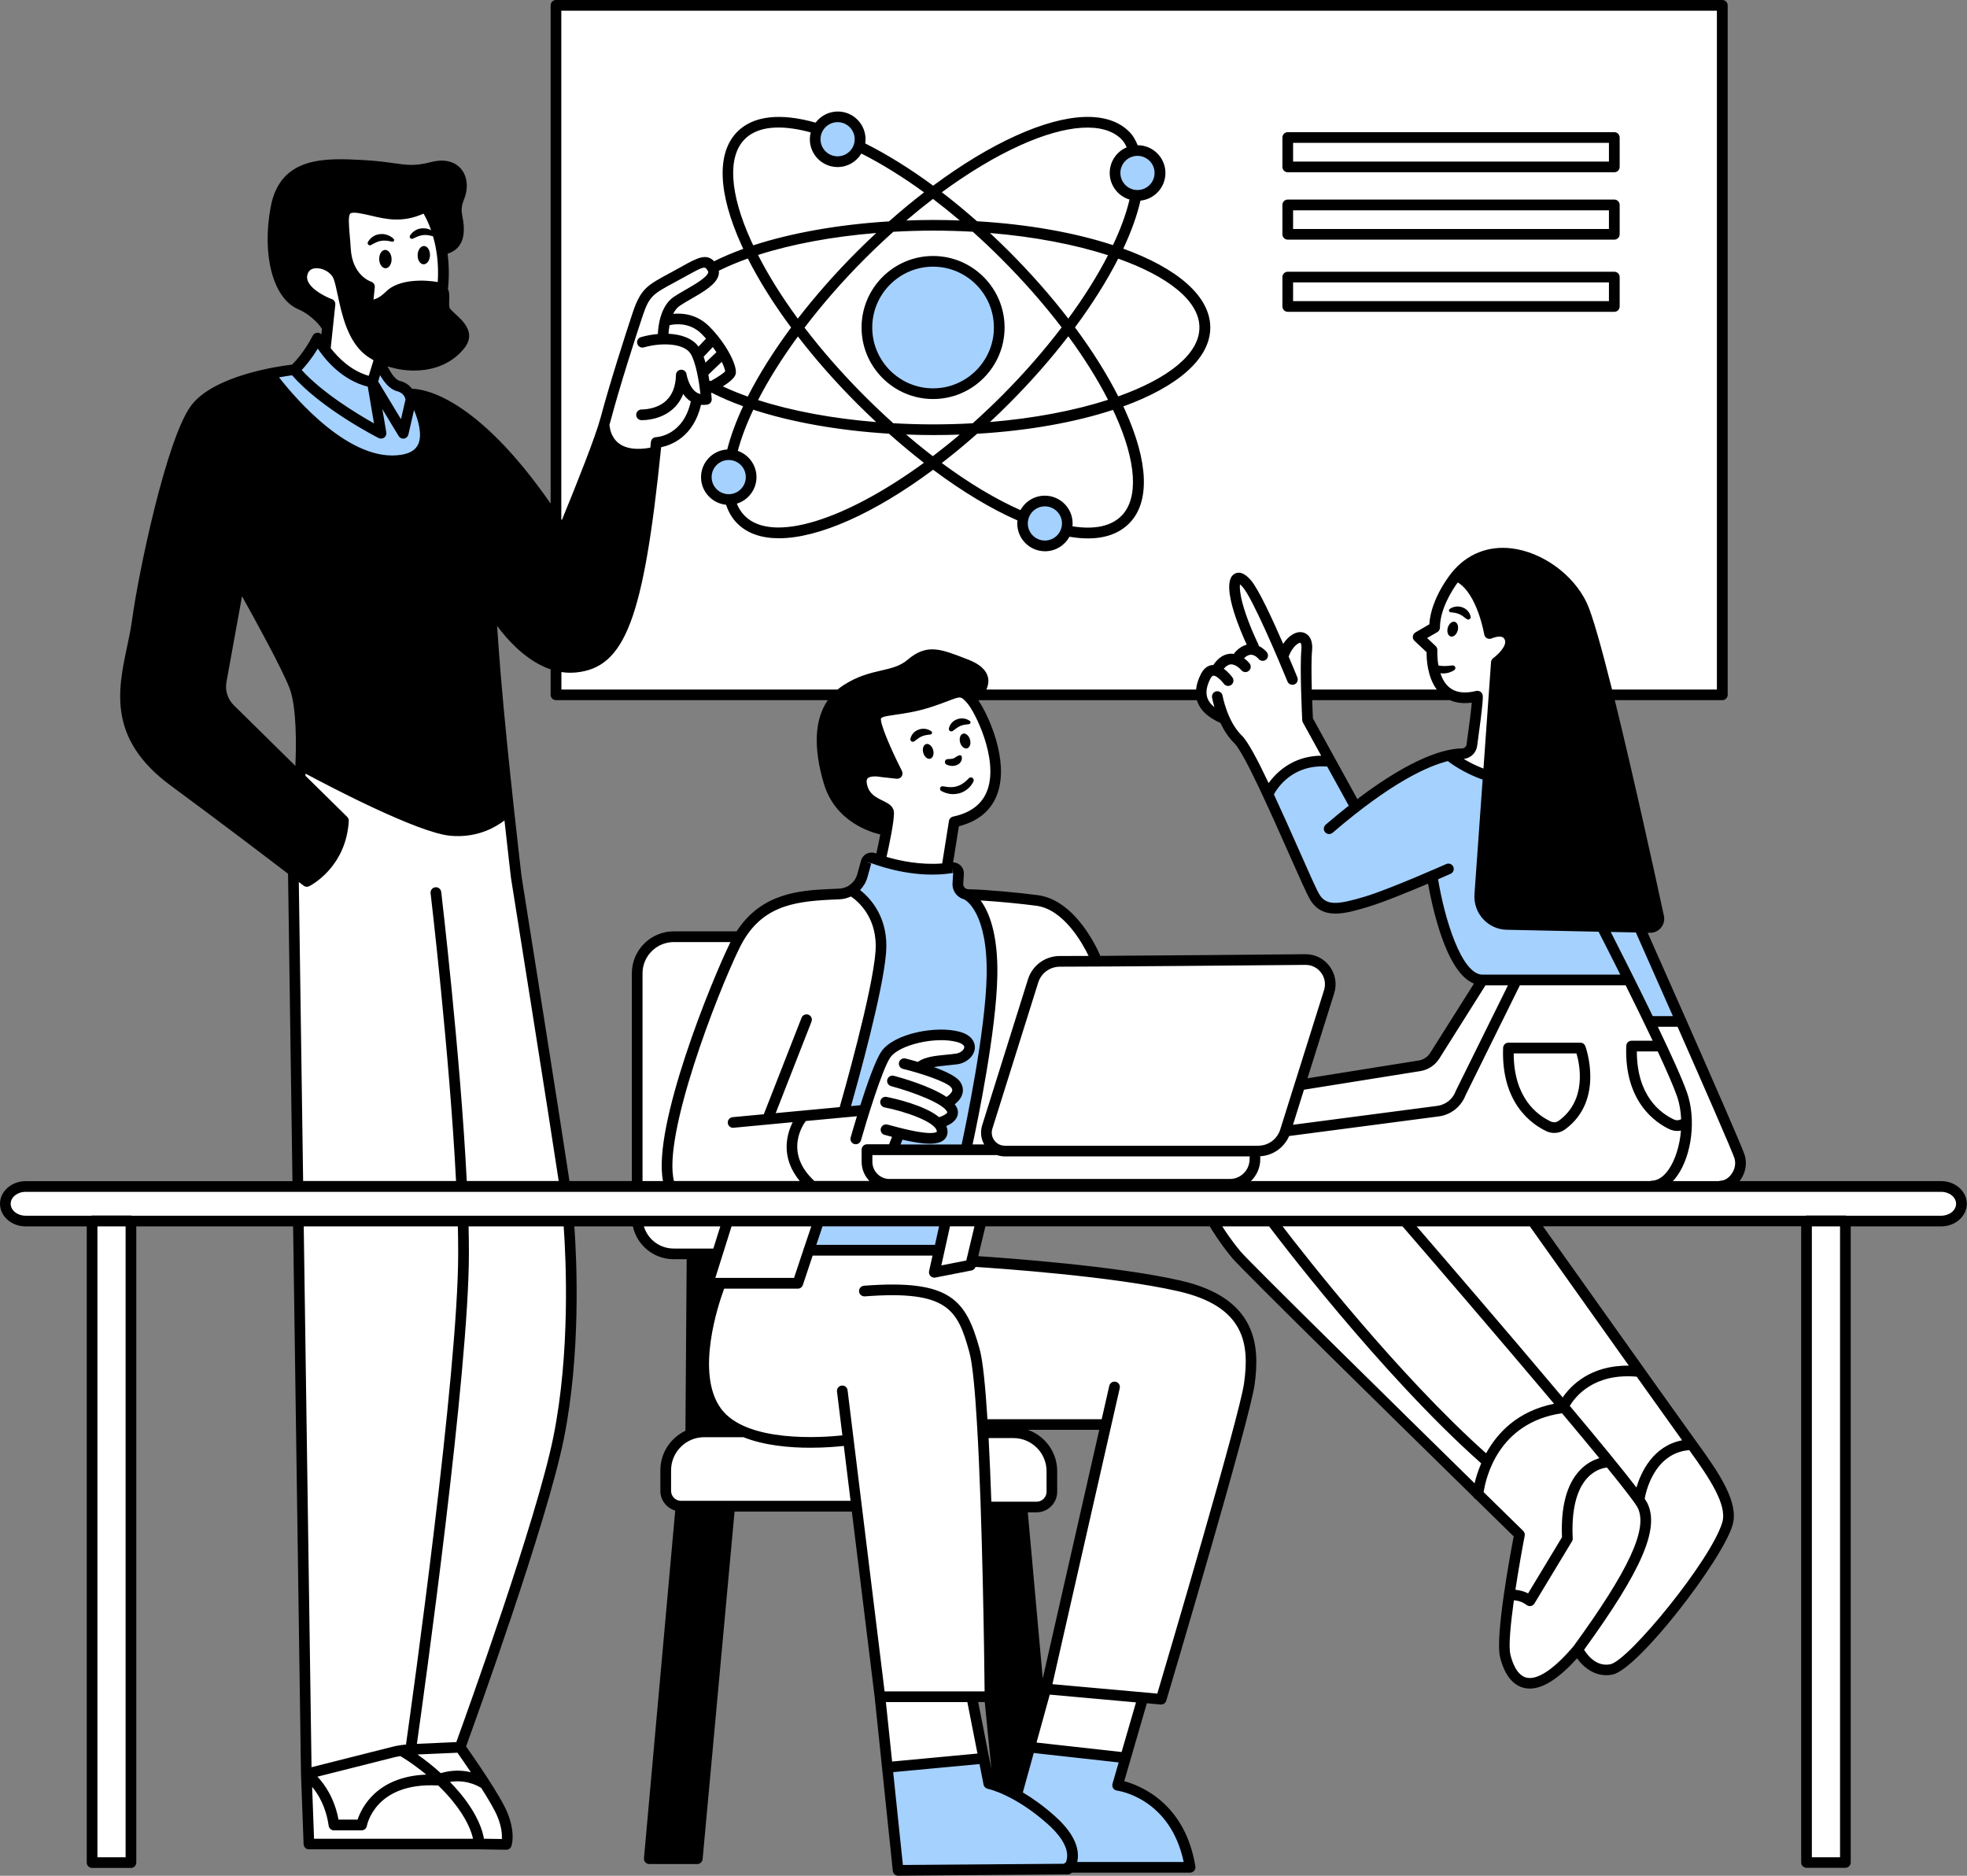 <?xml version="1.0" encoding="UTF-8" standalone="no"?><svg xmlns="http://www.w3.org/2000/svg" xmlns:xlink="http://www.w3.org/1999/xlink" fill="#000000" height="403.9" preserveAspectRatio="xMidYMid meet" version="1" viewBox="0.0 0.0 423.6 403.9" width="423.6" zoomAndPan="magnify"><rect x="0.0" y="0.0" width="423.6" height="403.9" fill="#808080" stroke="none"/><g clip-rule="evenodd" fill-rule="evenodd"><g id="change1_1"><path d="M137.41,211.94c0,0-0.74-8.74,5.95-10.23 c6.7-1.49,14.51,0,14.51,0s-12.65,37.4-13.4,42.42c-0.74,5.02-0.19,10.42-0.19,10.42l12.09,8.74l-2.23,6.33 c0,0-14.7,1.86-16.19-3.53c-1.49-5.4-0.56-38.7-0.56-38.7V211.94z" fill="#ffffff"/></g><g id="change1_2"><path d="M119.55 0.96H371.08V149.42H119.55z" fill="#ffffff"/></g><g id="change1_3"><path d="M76.39,44.87c0,0-2.42,0.37-2.42,3.91 c0,3.53,0.56,10.42,4.28,12.09c0,0,1.3,0,1.3,2.23s0,2.23,0,2.23s1.12,0.56,5.95-2.98c4.84-3.53,9.86,0.56,9.86,0.56 s2.79-10.05-3.35-18.05C92.01,44.87,85.13,48.03,76.39,44.87z" fill="#ffffff"/></g><g id="change1_4"><path d="M70.2,72.45l0.79-7.12c0,0-7.63-2.51-6.09-6.28 s8.23-2.37,8.65,1.26s0.14,12.14,7.81,16.74l-1.26,5.58C80.11,82.64,69.78,79.01,70.2,72.45z" fill="#ffffff"/></g><g id="change1_5"><path d="M64.76,164.68c0,0,24.65,14.7,31.91,14.51 c7.26-0.19,12.47-4.47,12.47-4.47l12.84,79.63H63.92l-0.37-66.6l2.88,2.05c0,0,7.16-6.88,7.53-12.56l-9.67-10.14L64.76,164.68z" fill="#ffffff"/></g><g id="change1_6"><path d="M418.61,262.92H5.23c-2.12,0-3.84-1.72-3.84-3.84l0,0 c0-2.12,1.72-3.84,3.84-3.84h413.38c2.12,0,3.84,1.72,3.84,3.84l0,0C422.45,261.2,420.73,262.92,418.61,262.92z" fill="#ffffff"/></g><g id="change1_7"><path d="M19.55 263.2H28.48V401.06H19.55z" fill="#ffffff"/></g><g id="change1_8"><path d="M389.04 262.36H397.69V400.78H389.04z" fill="#ffffff"/></g><g id="change1_9"><path d="M63.92,262.92l2.23,119.16l22.05-5.86l10.6-0.28 c0,0,18.98-52.74,21.49-64.19c2.51-11.44,2.23-48.56,2.23-48.56L63.92,262.92z" fill="#ffffff"/></g><g id="change1_10"><path d="M66.15,382.08l22.05-5.86l10.6-0.28c0,0,9.77,13.12,10.33,16.19 s1.67,4.74-0.84,5.02c-2.51,0.28-42.14,0-42.14,0V382.08z" fill="#ffffff"/></g><g id="change1_11"><path d="M129.78,93.24c0,0,5.3-17.58,6.42-22.88 c1.12-5.3,3.21-7.4,6.84-9.77c3.63-2.37,7.53-5.58,9.49-3.91c1.95,1.67,0.98,3.07-1.26,4.6c-2.23,1.53-6.14,3.35-6.84,4.74 c-0.7,1.4-1.12,3.21-1.12,3.21s4.47-1.4,8.51,2.37c4.05,3.77,7.12,7.81,5.58,8.79c-1.53,0.98-5.02,2.79-5.02,2.79 s0.98,2.23-0.56,2.65s-1.53,0.42-1.53,0.42s-0.98,5.3-3.35,6.7s-5.44,2.37-5.44,2.37l-0.28,1.81 C141.22,97.15,132.85,100.5,129.78,93.24z" fill="#ffffff"/></g><g id="change1_12"><path d="M154.9,211.01c0,0-10.33,29.02-10.6,35.44s0,8.09,0,8.09 l29.86,0.28c0,0-6.14-8.37-2.23-13.4l-5.86-0.28l16.19-2.23c0,0,7.53-27.07,7.81-32.37c0.28-5.3-1.4-13.67-5.58-14.79 C184.48,191.75,161.32,189.24,154.9,211.01z" fill="#ffffff"/></g><g id="change1_13"><path d="M171.92,241.43l13.86-2.33c0,0,2.79-9.3,5.02-11.72 s4.47-4.47,9.49-4.65c5.02-0.19,8.37,0.19,8.56,2.42c0.19,2.23-5.77,3.72-8.74,3.91c-2.98,0.19,2.05,1.49,3.72,2.79 c1.67,1.3,3.91,3.53,1.49,5.4c0,0,1.12,1.49,0,3.16c-1.12,1.67-2.79,2.23-2.79,2.23s2.05,1.67,0.56,2.42 c-1.49,0.74-9.49-0.74-9.49-0.74l-0.74,2.6l-5.4,0.93c0,0-0.93,4.84,1.12,6.51l-14.42,0.47 C174.15,254.82,169.22,249.71,171.92,241.43z" fill="#ffffff"/></g><g id="change1_14"><path d="M209.22,192.96c0,0,4.47,6.51,4.65,11.91s-5.21,42.05-5.21,42.05 l5.4,0.56c0,0-1.86-4.28,0.37-9.3c2.23-5.02,9.12-29.02,9.12-29.02s3.91-2.42,8.19-2.42c4.28,0,4.28,0,4.28,0s-3.16-8.19-7.07-10.6 C225.04,193.71,213.32,192.22,209.22,192.96z" fill="#ffffff"/></g><g id="change1_15"><path d="M214.06,247.47l-26.6,0.37c0,0-2.23,5.77,1.12,6.51 s78.14,0.56,78.14,0.56s4.47-4.47,4.28-6.51S214.06,247.47,214.06,247.47z" fill="#ffffff"/></g><g id="change1_16"><path d="M212.57,243.38l10.98-34.23c0,0-0.19-2.23,11.16-2.42 s48,0.37,48,0.37s4.09,1.67,3.35,7.26c-0.74,5.58-10.23,31.63-10.23,31.63l-6.51,1.67l-55.26-0.19 C214.06,247.47,211.83,247.66,212.57,243.38z" fill="#ffffff"/></g><g id="change1_17"><path d="M190.06,184.41c0,0,1.12-8.19,1.3-8.93s-4.47-2.05-5.21-4.84 c-0.74-2.79-0.93-5.02,2.05-4.84c2.98,0.19,4.65-0.19,4.65-0.19s-5.02-9.67-4.09-11.53c0.93-1.86,3.91-0.93,8.37-2.05 c4.47-1.12,10.05-2.98,10.05-2.98s7.81,9.67,7.63,16.19c-0.19,6.51-3.16,12.09-8.56,11.16c0.19,0.93-2.05,10.6-2.05,10.6 S193.22,187.75,190.06,184.41z" fill="#ffffff"/></g><g id="change1_18"><path d="M156.39 263.29L152.48 275.94 171.83 275.94 176.66 263.1z" fill="#ffffff"/></g><g id="change1_19"><path d="M204.01 263.1L201.59 274.45 209.04 272.41 211.08 263.47z" fill="#ffffff"/></g><g id="change2_1"><path d="M176.66 263.1L174.43 269.24 202.53 268.87 204.01 263.1z" fill="#a5d1ff"/></g><g id="change1_20"><path d="M154.71,277.06c0,0-3.91,8.19-3.53,16 c0.37,7.81,3.16,16,14.7,16.93c11.53,0.93,16.56-0.56,16.56-0.56l7.26,56l23.44,0.19l-1.49-59.53l26.05,0.37l-12.65,57.3 l24.74,2.05c0,0,18.42-59.91,18.98-65.67s2.05-12.28-2.79-16.56c-4.84-4.28-8.56-5.95-12.84-6.7c-4.28-0.74-42.98-6.14-42.98-6.14 l-3.16,2.42h-5.58l1.12-4.28l-28.09,0.37l-2.6,6.7L154.71,277.06z" fill="#ffffff"/></g><g id="change1_21"><path d="M160.11,308.5c0,0-12.47-1.49-14.51,2.6 c-2.05,4.09-1.86,9.86-1.86,9.86s-0.93,3.35,4.65,3.53c5.58,0.19,35.91-0.37,35.91-0.37l-1.86-14.7 C182.43,309.43,173.87,311.47,160.11,308.5z" fill="#ffffff"/></g><g id="change1_22"><path d="M211.83,307.75l0.74,16.37c0,0,9.3,1.12,12.09-0.19 c2.79-1.3,2.79-5.02,2.05-7.81C225.97,313.34,223.36,305.89,211.83,307.75z" fill="#ffffff"/></g><g id="change1_23"><path d="M189.69 365.43L191.36 380.68 211.46 378.08 209.78 365.99z" fill="#ffffff"/></g><g id="change1_24"><path d="M225.04 363.75L221.87 376.03 242.9 378.08 246.62 366.17z" fill="#ffffff"/></g><g id="change1_25"><path d="M272.66,170.36c0,0-2.79-8.93-5.86-11.63c-3.07-2.7-4-4.93-4-4.93 s-4.09-0.93-4.28-3.81s0.74-5.67,2.33-5.4s1.3-1.95,3.63-2.42c2.33-0.47,3.16-1.86,4.93-2.14s-1.49-5.21-2.23-7.07 c-0.74-1.86-2.33-7.81-0.47-8.28c1.86-0.47,9.3,15.44,9.3,15.44s3.07-4.09,4.47-2.88c1.4,1.21,0.47,13.02,1.3,15.91 s4.93,10.14,4.93,10.14S276.29,164.13,272.66,170.36z" fill="#ffffff"/></g><g id="change3_2"><path d="M69.69,69.06c0,0-1.67-2.05-6.33-4.84c-4.65-2.79-4.84-8.37-4.65-15.81 s5.21-12.28,10.6-12.65c5.4-0.37,8.37-0.56,13.77,0c5.4,0.56,3.91,1.49,8.56,0.37s6.51-1.67,7.63,1.49 c1.12,3.16-2.23,5.21-1.3,8.37c0.93,3.16,2.23,7.63-2.05,7.44l-3.91-8.56c0,0-7.81,2.23-15.63,0c0,0-3.53-1.49-2.6,5.4 c0.93,6.88,2.23,10.42,5.95,11.53l-0.19,3.72c0,0,3.35-1.86,5.95-3.16s8.74-0.74,9.86,0.56c1.12,1.3,0,4.47,2.6,6.7 c2.6,2.23,1.86,7.81-6.14,8.19s-15.26-2.05-16-8c-0.74-5.95-4.65-15.26-9.67-12.65c0,0-5.02,3.91,4.84,8.19L69.69,69.06z M27.36,143.2c-2.23,10.05,3.91,19.81,7.81,23.44s31.26,23.16,31.26,23.16c4.47-1.4,7.53-12.56,7.53-12.56 s-11.72-12.28-15.35-15.91c-3.63-3.63-10.88-10.05-10.88-13.67s4.47-21.21,4.47-21.21s7.26,13.12,10.88,19.53s1.67,18.7,1.67,18.7 s3.07,1.95,10.33,5.3s17.58,7.26,24.84,8.65c7.26,1.4,9.49-5.3,9.49-5.3l-3.07-42.14c0,0,1.67,10.33,17.3,11.72 c15.63,1.4,17.58-45.77,17.58-45.77c-8.65,1.95-11.44-3.91-11.44-3.91l-5.02,12.56l-4.47,7.81c-15.63-25.67-30.7-29.3-30.7-29.3 s5.58,13.95-5.67,14.88c-11.26,0.93-25.21-18.51-25.21-18.51s-4.28,0-10.98,3.07S38.8,94.92,38.8,94.92S29.6,133.15,27.36,143.2z M176.85,158.36c0,0,0.56,12.47,4.09,15.07c3.53,2.6,9.86,5.4,9.86,5.4l0.56-3.35c0,0-6.33-2.98-5.58-6.14 c0.74-3.16,0.56-3.72,2.42-3.53s4.65-0.19,4.65-0.19s-5.77-9.67-4.09-11.53c1.67-1.86,8.37-1.49,13.02-3.16 c4.65-1.67,7.63-0.56,7.63-0.56s2.98-2.6,2.6-4.28c-0.37-1.67-4.84-3.53-7.44-3.91c-2.6-0.37-3.16-2.05-5.4-0.93 c-2.23,1.12-3.53,2.6-6.88,3.53c-3.35,0.93-6.88,0.19-9.86,3.53C179.46,151.66,177.04,153.89,176.85,158.36z M148.76,270.36v38.88 l9.3-0.74c0,0-8.56-10.05-6.88-15.44c1.67-5.4,3.53-16,3.53-16l-2.23-1.12l1.67-6.33L148.76,270.36z M213.13,365.61l1.12,18.23 l4.47,1.67l5.4-19.72l-3.53-40.74l-8-0.93L213.13,365.61z M146.15,324.68l-6.51,74.98l10.42-0.19l7.63-74.42l-9.3-0.56 L146.15,324.68z M313.97,124.31c0,0,5.02,2.98,7.07,12.28c0,0,4.65-1.67,4.65,1.67s-3.16,4.65-3.16,4.65l-3.72,48.19 c0,0-1.86,7.07,6.7,7.81c8.56,0.74,30.14,0.74,30.14,0.74s2.79-1.67,1.3-5.58s-12.47-55.63-14.14-59.53s-5.02-10.6-8.74-12.47 C330.34,120.22,319.92,116.31,313.97,124.31z" fill="inherit"/></g><g id="change1_26"><path d="M313.97,124.31c0,0,5.02,5.3,6.79,11.44c0,0,4.65-0.19,4.93,2.51 c0.28,2.7-3.16,4.65-3.16,4.65l-1.86,24.19c0,0-7.16-3.07-7.81-4c0,0,3.35,0.93,4.19-3.26s1.12-9.49,1.12-9.49 s-5.49,0.74-7.63-1.86c-2.14-2.6-2.6-8-2.6-8l-1.77-3.44l2.79-2.23C308.94,134.82,310.06,126.08,313.97,124.31z" fill="#ffffff"/></g><g id="change1_27"><path d="M355.97,220.36c0,0,7.67,14.23,7.12,20.09 c-0.56,5.86-1.67,13.67-4.19,14.09l13.4,0.84c0,0,4.19-2.09,2.93-6.14c-1.26-4.05-13.81-29.3-13.81-29.3L355.97,220.36z" fill="#ffffff"/></g><g id="change1_28"><path d="M326.11,211.43l-11.86,24.7c0,0-2.09,2.93-4.47,3.07 c-2.37,0.14-32.93,4.47-32.93,4.47s-3.35,4.88-5.86,4.74c0,0-0.84,5.16-3.21,6.28l90.28,0.84c0,0,5.72-7.53,5.16-13.95 s-12.7-30.42-12.7-30.42L326.11,211.43z" fill="#ffffff"/></g><g id="change1_29"><path d="M279.78,233.47l24.98-3.91c0,0,4.33-1.95,6.28-5.16 c1.95-3.21,8.23-12.98,8.23-12.98h6.84l-11.86,24.7c0,0-0.14,2.09-4.47,3.07c-4.33,0.98-32.93,4.47-32.93,4.47L279.78,233.47z" fill="#ffffff"/></g><g id="change1_30"><path d="M261.78,263.47c0,0,7.26,9.77,12.28,14.51 c5.02,4.74,43.67,42.56,43.67,42.56s3.35-10.19,9.21-13.53c5.86-3.35,10.47-3.91,10.47-3.91s-0.28-3.35,5.44-5.86 c5.72-2.51,10.47-1.67,10.47-1.67l-23.02-32.23L261.78,263.47z" fill="#ffffff"/></g><g id="change1_31"><path d="M318.15,321.38l9.21,9.07l-1.81,13.12l3.77,0.84l8.23-13.26 c0,0-0.28-10.05,3.35-13.26c3.63-3.21,5.58-3.21,5.58-3.21l6.28,7.95c0,0,4.47-10.74,11.16-11.58l-10.6-15.49 c0,0-13.26-1.4-15.91,7.53C337.41,303.1,319.97,304.92,318.15,321.38z" fill="#ffffff"/></g><g id="change1_32"><path d="M325.55,343.57l3.77,0.84l8.23-13.26c0,0-2.23-13.53,8.93-16.47 l6.28,7.95c0,0,2.37-10.88,11.16-11.58c0,0,8.79,9.21,8.65,14.09c-0.14,4.88-9.63,19.53-12.84,22.74 c-3.21,3.21-9.21,11.3-13.4,11.44c-4.19,0.14-6.56-3.49-6.56-3.49s-5.16,5.58-7.67,6.14s-7.67-1.4-7.95-6.7 C323.87,349.99,325.55,343.57,325.55,343.57z" fill="#ffffff"/></g><g id="change2_2"><path d="M88.39,86.27l-0.35,1.19c0-1.65-0.43-3.21-1.88-3.71 c-3.53-1.21-4.28-4.56-4.28-4.56l-2.51,2.51c-6.79-0.37-10.6-8.09-10.6-8.09l-5.12,5.49l-4.93,1.58 c1.12,6.14,20.28,18.33,25.21,18.51c4.93,0.19,8.47-1.12,8.19-5.86C91.83,88.59,88.39,86.27,88.39,86.27z M81.69,86.27v7.26 c-0.34-0.15-0.69-0.32-1.05-0.51c0.66,0.33,1.05,0.51,1.05,0.51l-0.47-8.93l5.52,7.25l-0.22,0.75L81.69,86.27z M194.34,224.78 c-7.63,2.23-8.56,14.33-8.56,14.33l-3.53-0.19c0,0,7.26-27.53,7.63-35.53c0.37-8-5.4-11.63-5.4-11.63s2.05-7.16,3.35-6.98 c1.3,0.19,7.63,2.6,13.4,2.42c5.77-0.19,4.09-0.19,4.65,2.79c0.56,2.98,1.49,0.37,4.84,4.09c3.35,3.72,3.53,13.02,2.98,20.84 c-0.56,7.81-5.02,32-5.02,32h-15.81l0.74-2.6c0,0,5.77,0.74,7.81,0.93c2.05,0.19,1.12-2.6,1.12-2.6l2.79-2.23v-3.16 c0,0,1.3-2.79,0-4.09c-1.3-1.3-5.21-4.09-5.21-4.09s2.79-0.74,6.14-1.12s3.35-1.86,1.12-4.09 C205.13,221.61,201.97,222.54,194.34,224.78z M256.66,401.52l-26.23,0.93l-36.84,0.19l-2.23-21.95l20.09-2.6l2.79,5.77 c1.28-0.08,3.8,1.28,6.47,3.16c-1.79-1.49-2-1.49-2-1.49l3.16-9.49l21.02,2.05l-1.86,5.95 C241.04,384.03,254.06,389.99,256.66,401.52z M344.8,199.57l5.72,11.58l-32.23-0.14c0,0-4.33-1.67-5.86-6.56 c-1.53-4.88-3.49-15.63-3.49-15.63s-16.6,7.67-20.79,6.7s-5.02-1.4-8.23-9.49c-3.21-8.09-6.42-15.49-6.42-15.49 s2.09-4.47,5.72-5.72c3.63-1.26,7.81-0.7,7.81-0.7l5.02,9.21c0,0,14.79-10.14,20.79-10.23l7.81,4l-1.95,26.47 c0,0-0.28,4.19,5.3,4.88C329.59,199.15,344.8,199.57,344.8,199.57z M361.41,219.94l-5.44,0.42l-10.05-20.37l7.95,0.14 L361.41,219.94z M186.52,70.54c0-7.81,6.33-14.14,14.14-14.14s14.14,6.33,14.14,14.14s-6.33,14.14-14.14,14.14 S186.52,78.35,186.52,70.54z M180.57,34.45c-2.67,0-4.84-2.17-4.84-4.84s2.17-4.84,4.84-4.84c2.67,0,4.84,2.17,4.84,4.84 S183.24,34.45,180.57,34.45z M239.36,36.68c0-2.67,2.17-4.84,4.84-4.84c2.67,0,4.84,2.17,4.84,4.84s-2.17,4.84-4.84,4.84 C241.53,41.52,239.36,39.36,239.36,36.68z M162.71,102.92c0,2.67-2.17,4.84-4.84,4.84c-2.67,0-4.84-2.17-4.84-4.84 s2.17-4.84,4.84-4.84C160.55,98.08,162.71,100.25,162.71,102.92z M220.76,112.96c0-2.67,2.17-4.84,4.84-4.84s4.84,2.17,4.84,4.84 s-2.17,4.84-4.84,4.84S220.76,115.64,220.76,112.96z" fill="#a5d1ff"/></g><g id="change1_33"><path d="M277.69 29.61H347.27V35.56H277.69z" fill="#ffffff"/></g><g id="change1_34"><path d="M277.69 44.13H347.27V50.08H277.69z" fill="#ffffff"/></g><g id="change1_35"><path d="M277.87 59.94H347.45V65.89H277.87z" fill="#ffffff"/></g></g><g><g id="change3_1"><path d="M200.94,85.92c8.49,0,15.4-6.91,15.4-15.4s-6.91-15.4-15.4-15.4s-15.4,6.91-15.4,15.4S192.45,85.92,200.94,85.92z M200.94,57.42c7.22,0,13.1,5.88,13.1,13.1s-5.88,13.1-13.1,13.1s-13.1-5.88-13.1-13.1S193.72,57.42,200.94,57.42z" fill="inherit"/><path d="M418.04,254.32h-43.42c0.06-0.07,0.11-0.14,0.17-0.21c1.14-1.61,1.49-3.63,0.93-5.4c-0.52-1.67-6.87-16.17-12.56-29.06 c-0.03-0.12-0.08-0.22-0.14-0.32c-3.52-7.98-6.77-15.28-8.19-18.49l0.48,0.01c0.02,0,0.04,0,0.07,0c0.91,0,1.75-0.4,2.33-1.1 c0.59-0.71,0.81-1.64,0.62-2.55c-1.88-8.7-6.51-29.92-10.58-46.44h23.16c0.63,0,1.15-0.51,1.15-1.15V1.15 c0-0.64-0.52-1.15-1.15-1.15H119.73c-0.63,0-1.15,0.51-1.15,1.15v107.28C102.57,85.4,91.35,83.75,88.73,83.71 c-0.53-0.7-1.35-1.38-2.65-1.7c-0.92-0.23-1.9-1.67-2.62-3.13c1.83,0.59,3.79,0.91,5.72,0.91c0.81,0,1.62-0.06,2.4-0.17 c3.64-0.53,6.63-2.24,8.66-4.97c2.14-3.12-0.55-5.56-2.16-7.03c-0.45-0.41-1.14-1.04-1.24-1.29c-0.15-0.41-0.13-1.06-0.1-1.69 c0.03-0.71,0.07-1.71-0.3-2.51c0.03-0.08,0.05-0.17,0.06-0.27c0.25-2.7,0.17-5.11-0.11-7.24c1.42-0.41,3.1-1.56,3.42-4.14 c0.19-1.54-0.01-2.65-0.19-3.62c-0.24-1.28-0.41-2.21,0.32-3.97c0.98-2.39,0.71-4.98-0.71-6.6c-0.81-0.93-2.73-2.35-6.46-1.38 c-3.38,0.88-5.12,0.63-8.02,0.22c-1.65-0.23-3.71-0.52-6.58-0.67c-7.93-0.42-17.81-0.94-19.87,10.07 c-1.96,10.43,0.51,19.69,5.86,22.02c3.35,1.46,5.07,4.09,5.09,4.13c0.03,0.04,0.06,0.07,0.09,0.1l-0.13,1.22 c-0.21-0.23-0.51-0.36-0.83-0.36c0,0,0,0,0,0c-0.43,0-0.82,0.24-1.02,0.62c-1.88,3.61-3.84,5.64-4.48,6.25 c-2.59,0.3-16.95,2.27-21.8,8.93c-5.22,7.17-11.24,35.62-12.66,46.18c-0.25,1.85-0.65,3.73-1.07,5.71 c-1.96,9.28-4.19,19.8,9.41,29.82c10.87,8.01,20.43,15.29,25.27,18.99c0,0,0,0.01,0,0.01l0.95,66.18H38.31H5.52 c-3.04,0-5.52,2.19-5.52,4.87c0,2.69,2.48,4.87,5.52,4.87h13.16v136.99c0,0.63,0.52,1.15,1.15,1.15h8.37 c0.63,0,1.15-0.52,1.15-1.15V264.07h8.96h24.81L64.82,382c0,0.01,0,0.01,0,0.01c0,0,0,0.01,0,0.01l0.56,15.07 c0.02,0.62,0.53,1.11,1.15,1.11h36.65c0,0,0,0,0,0l5.84,0.09c0.01,0,0.01,0,0.02,0c0.48,0,0.92-0.3,1.08-0.76 c0.1-0.28,0.93-2.87-0.86-7.24c-1.51-3.7-7.38-12.11-8.89-14.25c1.97-5.41,17.4-48.13,21.05-66.2 c3.71-18.39,2.79-38.47,2.27-45.77h12.6c0.9,4.09,4.51,7.07,8.81,7.07h2.78l-0.27,36.94c-3.19,1.52-5.4,4.76-5.4,8.51v4.43 c0,2.02,1.36,3.7,3.2,4.25l-6.73,74.85c-0.03,0.32,0.08,0.64,0.3,0.88c0.22,0.24,0.53,0.37,0.85,0.37h10.33 c0.59,0,1.09-0.45,1.15-1.04l6.88-74.86h25.26l4.92,40.01c0,0,0,0,0,0l3.9,37.37c0.06,0.59,0.55,1.03,1.14,1.03c0,0,0.01,0,0.01,0 l36.56-0.28c0.3,0,0.59-0.12,0.8-0.34c0.01-0.01,0.02-0.03,0.03-0.04h25.48c0.34,0,0.66-0.15,0.88-0.41s0.31-0.6,0.26-0.93 c-2.21-13.6-11.8-17.4-15.32-18.35l4.87-16.78l2.98,0.27c0.03,0,0.07,0,0.1,0c0.5,0,0.96-0.33,1.1-0.82 c0.73-2.45,17.9-60.17,19.01-67.98c1.21-8.5,0.5-18.74-15.95-22.49c-13.9-3.17-37.77-4.87-43.55-5.25l1.54-6.43h48.31 c0.13,0.22,2.06,3.5,4.85,6.84c2.14,2.57,35.4,35.23,51.94,51.44c0.11,0.21,0.28,0.38,0.49,0.48c4.05,3.97,7.03,6.89,8.18,8.01 c-0.77,4-4.01,21.55-2.94,25.97c0.92,3.78,2.71,6.08,5.19,6.66c0.4,0.09,0.8,0.14,1.22,0.14c2.87,0,6.28-2.19,10.17-6.52 c1.45,2.01,4.12,4.23,7.65,3.5c5.53-1.14,23.66-24.67,25.85-32.2c1.39-4.8-2.73-11-7.85-18.02c-3.19-4.38-27.32-38.33-32.99-46.31 h55.61v136.99c0,0.63,0.52,1.15,1.15,1.15h8.37c0.63,0,1.15-0.52,1.15-1.15V264.07h19.48c3.04,0,5.52-2.19,5.52-4.87 C423.56,256.51,421.08,254.32,418.04,254.32z M372.9,252.78c-0.62,0.88-1.49,1.42-2.33,1.45c-0.14,0-0.26,0.04-0.38,0.09h-9.93 c0.33-0.36,0.66-0.75,0.97-1.19c3.14-4.52,4.04-12.17,2.1-17.8c-1.02-2.95-3.52-8.43-6.31-14.24h4.25 c5.98,13.56,11.78,26.83,12.25,28.31C373.86,250.49,373.63,251.76,372.9,252.78z M122.64,254.32 c-1.86-12.45-10.24-65.09-10.32-65.59c-0.03-0.25-2.99-25.49-4.46-43.12c-0.29-3.5-0.56-7.18-0.81-10.84 c2.24,3.02,6.34,7.61,11.53,9.36v5.48c0,0.64,0.52,1.15,1.15,1.15h58.54c-2.85,4.11-3.16,10.21-0.85,17.97 c2.46,8.26,10.15,10.49,12.15,10.94c-0.26,1.37-0.56,2.84-0.85,4.12c-0.06-0.02-0.13-0.05-0.18-0.07 c-0.62-0.23-1.32-0.19-1.91,0.11c-0.59,0.3-1.03,0.84-1.21,1.49l-0.8,2.9c-0.49,1.79-2.07,3.04-3.92,3.12 c-0.6,0.02-1.28,0.06-2.05,0.09c-6.24,0.31-14.59,0.74-20.02,9.11H145.1c-4.98,0-9.03,4.05-9.03,9.03v44.74H122.64z M257.76,150.76c0.04,0.12,0.06,0.24,0.11,0.36c0.68,1.88,2.36,3.4,4.95,4.54c0.72,1.52,1.69,3.09,2.99,4.36 c2.14,2.08,7.98,15.26,11.84,23.97c2.08,4.7,3.73,8.41,4.44,9.64c1.34,2.32,3.29,3.09,5.51,3.09c2.17,0,4.59-0.73,6.98-1.44 c3.36-1.01,8.93-3.3,12.95-5.01c0.34,1.91,1.14,5.96,2.46,10.07c2.08,6.48,4.57,10.31,7.43,11.45L308,226.71 c-0.55,0.88-1.46,1.48-2.49,1.64l-23.94,3.83l5.75-18.3c0.63-2,0.27-4.12-0.97-5.8c-1.23-1.67-3.12-2.62-5.2-2.62 c-0.02,0-0.04,0-0.06,0c-9.7,0.09-30.44,0.28-44.13,0.36c-0.61-1.45-5.31-11.98-13.45-13.07c-4.15-0.56-11.17-1.2-15-1.28 c-0.3-0.01-0.58-0.13-0.78-0.35c-0.2-0.22-0.31-0.51-0.29-0.81l0.13-2.11c0.04-0.73-0.24-1.42-0.78-1.91 c-0.43-0.39-0.97-0.59-1.53-0.6l1.24-7.78c4.33-1.11,7.14-3.55,8.38-7.25c2.32-6.97-1.84-16.37-4.15-19.8 c0.03-0.03,0.05-0.06,0.08-0.09H257.76z M261.3,145.48c0.01,0,0.03,0,0.04,0c0.61,0,1.68,1.02,2.21,1.74 c0.37,0.51,1.09,0.63,1.6,0.26c0.51-0.37,0.63-1.09,0.26-1.61c-0.2-0.28-0.9-1.19-1.87-1.87c0.51-0.6,1.03-0.93,1.55-0.95 c0.02,0,0.03,0,0.05,0c0.94,0,1.88,0.89,2.17,1.24c0.4,0.49,1.12,0.57,1.61,0.17c0.5-0.4,0.57-1.12,0.17-1.62 c-0.09-0.11-0.51-0.62-1.18-1.11c0.51-0.49,1-0.75,1.48-0.75c0.01,0,0.01,0,0.02,0c0.88,0.01,1.59,0.85,1.61,0.88 c0.39,0.49,1.11,0.58,1.61,0.19c0.5-0.39,0.58-1.12,0.19-1.61c-0.09-0.12-0.73-0.87-1.74-1.35c-0.02-0.12-0.04-0.23-0.09-0.35 c-0.02-0.04-1.92-3.91-3.1-7.76c-0.83-2.7-0.95-4.4-0.86-5.16c0.15,0.13,0.36,0.32,0.62,0.62c2.1,2.42,7.64,15.47,9.61,20.29 c0.18,0.45,0.61,0.72,1.07,0.72c0.14,0,0.29-0.03,0.43-0.08c0.59-0.24,0.87-0.91,0.63-1.5c-0.21-0.53-0.92-2.26-1.88-4.51 c0.87-2.25,2.19-3.03,2.54-2.96c0.04,0.01,0.31,0.35,0.21,1.43c-0.38,4.13,0.16,14.78,0.18,15.23c0.01,0.17,0.06,0.34,0.14,0.5 l3.94,7.15c-6.13,0.07-9.68,3.64-11.32,5.9c-2.48-5.23-4.51-9.01-5.79-10.25c-3.13-3.04-4.12-8.53-4.13-8.58 c-0.11-0.62-0.7-1.04-1.33-0.93c-0.62,0.11-1.04,0.71-0.93,1.33c0.02,0.09,0.17,0.92,0.51,2.09c-0.74-0.59-1.24-1.23-1.5-1.94 c-0.42-1.16-0.21-2.57,0.63-4.2C260.79,145.9,261.03,145.5,261.3,145.48z M319.38,197.88c1.33,1.45,3.14,2.28,5.11,2.32 l19.77,0.42c0.59,1.14,2.42,4.72,4.68,9.24h-29.67c-4.59,0-8.25-12.36-9.57-20.53c1.52-0.66,2.55-1.12,2.69-1.18 c0.58-0.26,0.84-0.94,0.58-1.52c-0.26-0.58-0.94-0.84-1.52-0.58c-0.12,0.05-12.09,5.38-17.54,7.02c-5.97,1.79-8.35,1.97-9.84-0.59 c-0.65-1.12-2.35-4.96-4.32-9.42c-1.92-4.34-3.75-8.43-5.41-12.01c0.74-1.38,4.06-6.55,11.48-5.99l4.64,8.42 c-1.57,1.24-3.23,2.6-4.97,4.09c-0.48,0.41-0.54,1.14-0.12,1.62c0.41,0.48,1.14,0.54,1.62,0.12 c12.67-10.89,20.56-14.38,24.86-15.44c0.05,0.06,0.09,0.13,0.16,0.18c0.14,0.11,3.24,2.44,7.28,3.81l-1.76,24.71 C317.4,194.54,318.06,196.43,319.38,197.88z M269.1,249.61c0,2.35-1.91,4.25-4.25,4.25h-73.29c-2.03,0-3.69-1.65-3.69-3.69v-1.45 h26.76c0.02,0,0.05-0.01,0.07-0.01c0.54,0.19,1.12,0.29,1.71,0.29h52.73c-0.01,0.05-0.03,0.1-0.03,0.15V249.61z M200.19,246.27 c1.33,0,2.4-0.24,3.08-0.82c0.6-0.52,0.87-1.27,0.77-2.11c-0.04-0.3-0.12-0.6-0.25-0.88c0.79-0.33,1.77-0.91,2.24-1.82 c0.33-0.65,0.36-1.36,0.07-2.06c-0.11-0.27-0.29-0.53-0.5-0.8c0.65-0.5,1.45-1.31,1.69-2.39c0.14-0.61,0.15-1.55-0.59-2.55 c-0.83-1.13-3.18-2.2-5.58-3.07c0.89-0.17,1.91-0.27,2.9-0.37c0.7-0.07,1.4-0.14,2.09-0.23c2.06-0.28,3.71-1.78,3.83-3.49 c0.04-0.6-0.07-2.62-3.21-3.5c-5.09-1.42-14.18,0.35-16.88,4.17c-1.3,1.85-3.15,7.14-4.58,11.63l-2,0.19 c1.38-4.85,6.88-24.54,7.55-33.02c0.6-7.59-3.42-11.8-5.6-13.5c0.74-0.77,1.3-1.72,1.6-2.8l0.8-2.9l-1.11-0.31l1.21,0.25 c2.78,1.03,10.04,3.29,17.46,2.09l-0.18-1.14l0.26,1.22l-0.13,2.11c-0.06,0.93,0.26,1.83,0.89,2.51c0.45,0.49,1.03,0.83,1.67,0.99 c0.05,0.03,0.08,0.08,0.14,0.11c0.05,0.02,4.9,2.62,4.65,16.24c-0.23,11.93-4.49,32.26-5.39,36.41h-13.15l0.4-1.03 C196.52,245.9,198.55,246.27,200.19,246.27z M192.5,174.79c-0.14-1.28-1.3-1.85-2.42-2.4c-1.44-0.7-2.92-1.43-3.37-3.49 c-0.14-0.64-0.09-1.08,0.14-1.31c0.49-0.5,1.95-0.47,2.78-0.3c0.04,0.01,0.08,0.01,0.11,0.02l3.35,0.37 c0.42,0.04,0.83-0.14,1.07-0.49c0.24-0.35,0.27-0.8,0.08-1.18c-1.17-2.28-4.25-8.69-4.53-10.97c-0.07-0.53,0.06-0.72,3.24-1.16 c1.81-0.26,4.28-0.61,7.13-1.5c1.85-0.58,3.23-1.11,4.25-1.5c2.62-1,2.62-1.01,4.03,0.6c1.56,1.78,6.6,11.71,4.35,18.44 c-1.03,3.09-3.54,5.08-7.45,5.91c-0.47,0.1-0.82,0.47-0.9,0.94l-1.46,9.15c-4.64,0.37-9.06-0.55-11.98-1.41 C191.4,182.4,192.68,176.41,192.5,174.79z M211.95,246.42h-2.5c1.11-5.14,5.11-24.49,5.33-36.36c0.17-9.07-1.85-13.8-3.6-16.17 c3.8,0.22,8.78,0.71,12.01,1.14c5.91,0.79,9.94,8.1,11.24,10.8c-2.4,0.01-4.52,0.02-6.21,0.02c-3.15,0-5.91,2.03-6.85,5.04 c0,0,0,0,0,0l-9.87,31.45C211.08,243.73,211.24,245.18,211.95,246.42z M270.95,246.7H216.4c-0.91,0-1.74-0.42-2.27-1.15 c-0.54-0.73-0.69-1.65-0.42-2.52l9.87-31.45c0.64-2.05,2.51-3.42,4.66-3.43c11.24-0.01,40.72-0.28,52.88-0.39 c0.01,0,0.03,0,0.04,0c1.33,0,2.55,0.61,3.35,1.69c0.81,1.09,1.03,2.45,0.63,3.74l-6.32,20.11c0,0.02-0.01,0.03-0.02,0.05 l-3.09,9.85C275.05,245.29,273.14,246.7,270.95,246.7z M280.81,234.64l25.07-4.01c1.68-0.27,3.16-1.25,4.07-2.68l9.95-15.78h4.84 l-11.22,22.7c-0.02,0.03-0.03,0.07-0.04,0.11c-0.64,1.7-2.16,2.9-3.96,3.14l-31.07,4.07L280.81,234.64z M321.58,141.7 c-0.28,0.2-0.45,0.51-0.48,0.85l-1.63,22.94c-1.68-0.63-3.17-1.42-4.25-2.07c1.49-0.17,2.68-1.3,2.89-2.8 c1.37-9.81,1.24-10.61,1.19-10.91c-0.05-0.32-0.23-0.6-0.5-0.77c-0.27-0.18-0.6-0.23-0.91-0.16c-2.5,0.61-4.45,0.35-5.8-0.79 c-0.93-0.78-1.52-1.89-1.9-3.03c0.23,0.03,0.46,0.05,0.7,0.05c0.42-0.03,0.83-0.07,1.21-0.21c0.39-0.12,0.75-0.29,1.08-0.51 c0.16-0.11,0.26-0.3,0.24-0.51c-0.03-0.31-0.3-0.53-0.61-0.5l-0.02,0l-0.99,0.1c-0.32,0.01-0.62,0.05-0.92,0.03 c-0.3-0.01-0.6-0.03-0.89-0.08c-0.07-0.01-0.15-0.03-0.22-0.04c-0.31-1.76-0.23-3.24-0.23-3.27c0.02-0.34-0.11-0.68-0.36-0.91 l-1.85-1.73l2.2-1.27c0.36-0.21,0.57-0.58,0.57-1c0-3.97,2.64-8.06,3.83-9.7c4.22,2.54,5.69,11.1,5.7,11.19 c0.06,0.35,0.28,0.66,0.6,0.83c0.32,0.17,0.7,0.18,1.02,0.03c0.36-0.16,1.53-0.57,2.26-0.29c0.17,0.07,0.4,0.2,0.56,0.61 C324.58,139.02,322.61,140.96,321.58,141.7z M312.01,150.76c0.06,0,0.11-0.02,0.17-0.03c1.36,0.62,2.95,0.81,4.77,0.56 c-0.13,1.5-0.47,4.35-1.12,9c-0.07,0.49-0.49,0.85-1,0.86c-3.29,0.03-10.28,1.62-22.52,10.91l-9.57-17.38 c-0.03-0.58-0.1-2.08-0.16-3.92H312.01z M209.55,148.72c-0.12,0.1-0.23,0.21-0.3,0.35c0,0,0,0.01-0.01,0.01 c-1.8-1.74-2.89-1.43-5.74-0.34c-1.04,0.4-2.33,0.89-4.12,1.46c-2.66,0.84-4.93,1.16-6.76,1.42c-2.86,0.4-5.57,0.79-5.2,3.73 c0.29,2.28,2.5,7.11,3.83,9.83l-1.2-0.13c-0.54-0.11-3.32-0.57-4.82,0.94c-0.56,0.56-1.15,1.62-0.76,3.42 c0.68,3.15,3.04,4.3,4.61,5.07c0.42,0.2,0.98,0.48,1.15,0.65c0.02,0.39-0.08,1.24-0.25,2.3c-1.8-0.42-8.28-2.38-10.35-9.33 c-1.88-6.32-2.85-14.68,3.24-18.61c2.74-1.77,5.13-2.32,7.44-2.86c2.35-0.55,4.58-1.06,6.63-2.81c3.06-2.6,4.84-1.91,10.12,0.14 l0.63,0.24c1.18,0.46,2.63,1.22,2.82,2.24C210.63,147.03,210.29,147.82,209.55,148.72z M138.37,209.58c0-3.71,3.02-6.73,6.73-6.73 h12.22c-0.03,0.07-0.07,0.13-0.11,0.2c-3.97,8.1-16.77,39.46-14.43,51.26h-4.41V209.58z M145.15,254.32 c-2.51-9.71,9.19-40.18,14.13-50.25c4.35-8.87,11.4-9.93,19.49-10.34c0.77-0.04,1.44-0.07,2.03-0.09 c0.87-0.04,1.69-0.26,2.45-0.61c1.44,0.97,5.86,4.56,5.29,11.93c-0.69,8.83-7.06,31.16-7.71,33.43l-13.78,1.29l7.71-19.7 c0.23-0.59-0.06-1.26-0.65-1.49s-1.26,0.06-1.49,0.65l-8.13,20.78l-6.72,0.63c-0.63,0.06-1.1,0.62-1.04,1.25 c0.06,0.6,0.56,1.04,1.14,1.04c0.04,0,0.07,0,0.11-0.01l12.73-1.2c-1.24,2.48-2.75,7.51,1.53,12.67H145.15z M175.41,254.32 c-6.88-6.31-2.15-12.57-1.94-12.84c0.02-0.03,0.03-0.07,0.05-0.1l11.02-1.03c-0.7,2.29-1.21,4.07-1.35,4.57 c-0.17,0.61,0.18,1.25,0.79,1.42c0.11,0.03,0.21,0.04,0.32,0.04c0.5,0,0.96-0.33,1.11-0.84c1.17-4.14,4.61-15.42,6.34-17.88 c1.93-2.73,9.86-4.54,14.38-3.28c0.98,0.27,1.56,0.7,1.53,1.13c-0.04,0.54-0.8,1.23-1.84,1.37c-0.66,0.09-1.34,0.15-2.01,0.22 c-2.32,0.23-4.5,0.44-6.01,1.45c-0.04,0.03-0.07,0.07-0.1,0.1c-1.23-0.36-2.24-0.61-2.71-0.73c-0.61-0.15-1.24,0.23-1.39,0.84 c-0.15,0.62,0.23,1.24,0.84,1.39c3.77,0.92,9.5,2.79,10.42,4.03c0.24,0.32,0.23,0.53,0.2,0.67c-0.12,0.52-0.79,1.07-1.23,1.34 c-3.53-2.38-9.8-4.14-11.34-4.55c-0.61-0.16-1.24,0.2-1.41,0.82c-0.16,0.61,0.2,1.24,0.82,1.41c4.56,1.21,11.32,3.74,12.07,5.55 c0.04,0.1,0.03,0.12,0.01,0.15c-0.18,0.35-1.04,0.78-1.74,0.98c-3.21-2.62-9.71-4.04-11.31-4.36c-0.62-0.12-1.23,0.28-1.35,0.9 c-0.12,0.62,0.28,1.23,0.9,1.35c4.4,0.87,11.02,3.11,11.27,5.15c0.01,0.06,0,0.09,0.01,0.09c-0.19,0.2-1.5,0.96-9.67-1.28 c-0.88-0.24-1.06-0.29-1.29-0.29c-0.63,0-1.15,0.52-1.15,1.15c0,0.59,0.45,1.08,1.02,1.14c0.14,0.03,0.42,0.11,0.81,0.22 c0.21,0.06,0.42,0.11,0.62,0.17l-0.63,1.6h-4.77c-0.63,0-1.15,0.52-1.15,1.15v2.6c0,1.61,0.64,3.08,1.68,4.15H175.41z M271.4,249.61v-0.46c0-0.07-0.03-0.12-0.04-0.18c2.77-0.15,5.16-1.84,6.26-4.36l32.2-4.22c2.63-0.34,4.84-2.09,5.79-4.56 l11.7-23.67h22.78c1.89,3.79,3.96,8.01,5.82,11.93h-4.54c-0.62,0-1.13,0.49-1.15,1.11c-0.46,12.07,6.37,16.57,9.32,17.95 c0.54,0.25,1.11,0.37,1.69,0.37c0.26,0,0.52-0.03,0.77-0.09c-0.26,3.32-1.28,6.41-2.64,8.38c-0.75,1.08-1.97,2.37-3.55,2.41 c-0.14,0-0.28,0.04-0.4,0.09h-86.02C270.62,253.13,271.4,251.46,271.4,249.61z M361.16,236.08c0.54,1.56,0.81,3.24,0.88,4.91 c-0.46,0.27-1.03,0.31-1.53,0.07c-3.04-1.41-8-5.18-8.01-14.67h4.5C358.87,230.43,360.43,233.96,361.16,236.08z M360.26,218.79 h-4.34c-3.61-7.45-7.44-14.97-9.04-18.12l5.41,0.11C354.53,205.86,357.38,212.28,360.26,218.79z M355.92,198.29 c-0.08,0.1-0.26,0.26-0.55,0.26c0,0-0.01,0-0.02,0l-30.81-0.65c-1.33-0.03-2.56-0.59-3.46-1.57c-0.9-0.98-1.34-2.26-1.24-3.59 l3.52-49.51c1.17-0.95,3.96-3.57,2.84-6.33c-0.37-0.9-1.01-1.55-1.86-1.88c-0.92-0.36-1.92-0.28-2.71-0.1 c-0.61-2.67-2.38-8.7-6.21-11.27c3.29-3.27,7.13-3.62,9.87-3.28c5.78,0.71,11.81,5.08,14.33,10.4 c3.51,7.39,14.31,57.05,16.44,66.94C356.13,197.99,356,198.19,355.92,198.29z M120.88,111.48V2.3h248.86v146.17h-22.58 c-2.23-8.91-4.24-16.12-5.46-18.69c-2.88-6.07-9.52-10.88-16.13-11.7c-5.07-0.62-9.63,1.2-12.86,5.13 c-0.19,0.23-4.57,5.54-4.9,11.22l-2.98,1.73c-0.31,0.18-0.52,0.5-0.57,0.86c-0.04,0.36,0.09,0.72,0.36,0.97l2.6,2.44 c-0.02,1.44,0.16,5.3,2.19,8.04H282.5c-0.08-3.1-0.12-6.53,0.06-8.42c0.28-3.11-1.45-3.76-1.99-3.88 c-1.43-0.32-3.04,0.66-4.23,2.47c-2.3-5.29-5.31-11.79-6.94-13.68c-1.3-1.51-2.48-1.98-3.51-1.42c-1.9,1.05-1.15,5-0.19,8.13 c0.89,2.89,2.13,5.72,2.79,7.14c-0.92,0.24-1.83,0.83-2.64,1.78c-0.06,0.07-0.08,0.14-0.12,0.22c-0.22-0.03-0.45-0.06-0.68-0.05 c-1.37,0.04-2.59,0.79-3.63,2.24c-0.04,0.06-0.06,0.13-0.09,0.19c-0.06,0-0.12,0-0.18,0c-0.73,0.05-1.75,0.43-2.51,1.9 c-0.61,1.18-0.96,2.31-1.06,3.38h-45.15c0.38-0.86,0.51-1.68,0.36-2.48c-0.31-1.65-1.74-2.98-4.25-3.95l-0.63-0.24 c-5.38-2.09-8.34-3.24-12.44,0.25c-1.63,1.39-3.5,1.82-5.66,2.32c-2.39,0.55-5.09,1.18-8.17,3.17c-0.45,0.29-0.86,0.6-1.25,0.93 h-59.49v-3.76c0.63,0.1,1.26,0.15,1.91,0.15c0.37,0,0.75-0.02,1.13-0.05c10.66-0.99,14.67-11.45,18.44-48.51 c2.13-0.44,6.96-2.19,8.58-9.13c0.43,0.03,0.88,0.03,1.35-0.04c0.59-0.1,1-0.63,0.96-1.22c-0.01-0.07-0.04-0.56-0.12-1.28 c0.04-0.02,0.08-0.04,0.12-0.06c2.05,1.05,4.31,2.02,6.76,2.9c-1.52,3.26-2.67,6.38-3.42,9.31c-3.14,0.18-5.64,2.78-5.64,5.96 c0,3.1,2.37,5.65,5.39,5.95c0.53,1.57,1.33,2.94,2.43,4.03c2.16,2.16,5.22,3.18,8.96,3.18c8.53,0,20.55-5.34,33.2-14.75 c6.26,4.67,12.42,8.39,18.16,10.91c-0.02,0.22-0.04,0.44-0.04,0.66c0,3.3,2.68,5.98,5.98,5.98c2.27,0,4.24-1.27,5.26-3.13 c1.42,0.24,2.75,0.37,4,0.36c3.75,0,6.71-1.08,8.85-3.22c4.52-4.52,4.21-13.19-0.88-24.41c-0.12-0.26-0.25-0.53-0.37-0.79 c11.58-4.2,18.73-10.21,18.73-16.98c0-6.78-7.15-12.79-18.74-16.99c1.72-3.66,2.98-7.15,3.7-10.34c3.02-0.3,5.38-2.86,5.38-5.95 c0-3.3-2.68-5.98-5.98-5.98c0,0,0,0,0,0c-0.41-1.01-0.93-2.03-1.83-2.92c-4.52-4.52-13.19-4.21-24.41,0.88 c-5.7,2.58-11.73,6.25-17.8,10.75c-4.91-3.62-9.83-6.68-14.63-9.1c0.04-0.29,0.07-0.58,0.07-0.89c0-3.3-2.68-5.98-5.98-5.98 c-1.95,0-3.69,0.95-4.78,2.4c-7.6-2.15-13.41-1.49-16.84,1.94c-4.52,4.52-4.21,13.19,0.88,24.41c0.12,0.27,0.26,0.55,0.39,0.83 c-2.27,0.82-4.37,1.71-6.29,2.67c-1.67-1.8-3.72-0.67-6.85,1.07c-0.61,0.34-1.3,0.72-2.07,1.14l-0.53,0.29 c-5.01,2.69-6.36,3.42-8.11,8.66c-1.54,4.63-4.96,15.28-6.87,22.48c-1.08,4.07-5.16,14.31-8.35,22.08 c-0.04-0.07-0.09-0.14-0.13-0.21C120.85,111.67,120.88,111.58,120.88,111.48z M161.73,51.8c-4.6-10.14-5.09-18.09-1.35-21.83 c3.4-3.41,9.4-2.77,14.21-1.46c-0.12,0.47-0.19,0.97-0.19,1.48c0,3.3,2.68,5.98,5.98,5.98c2.18,0,4.08-1.17,5.12-2.91 c4.43,2.25,8.96,5.06,13.5,8.36c-2.53,1.95-5.05,4.04-7.55,6.25c-10.81,0.67-20.95,2.46-29.24,5.16 C162.06,52.48,161.89,52.14,161.73,51.8z M180.38,26.3c2.03,0,3.68,1.65,3.68,3.68c0,2.03-1.65,3.68-3.68,3.68 s-3.68-1.65-3.68-3.68C176.7,27.95,178.35,26.3,180.38,26.3z M244.96,40.92c-2.03,0-3.68-1.65-3.68-3.68s1.65-3.68,3.68-3.68 s3.68,1.65,3.68,3.68S246.99,40.92,244.96,40.92z M238.98,37.24c0,2.7,1.8,4.99,4.27,5.73c-0.71,3.03-1.92,6.33-3.57,9.81 c-8.11-2.66-18.14-4.48-29.28-5.14c-2.51-2.22-5.03-4.3-7.57-6.24c5.74-4.22,11.45-7.65,16.83-10.09 c10.13-4.59,18.09-5.09,21.83-1.35c0.49,0.49,0.83,1.06,1.15,1.76C240.49,32.63,238.98,34.76,238.98,37.24z M240.15,89.25 c4.6,10.14,5.09,18.09,1.35,21.83c-2.25,2.25-5.8,2.99-10.54,2.25c0.02-0.2,0.03-0.41,0.03-0.62c0-3.3-2.68-5.98-5.98-5.98 c-2.26,0-4.23,1.26-5.25,3.11c-5.36-2.37-11.1-5.82-16.94-10.14c2.52-1.95,5.06-4.04,7.6-6.3c11.13-0.66,21.15-2.48,29.26-5.14 C239.84,88.59,240.01,88.92,240.15,89.25z M225.02,116.39c-2.03,0-3.68-1.65-3.68-3.68s1.65-3.68,3.68-3.68s3.68,1.65,3.68,3.68 S227.05,116.39,225.02,116.39z M156.93,99.05c2.03,0,3.68,1.65,3.68,3.68s-1.65,3.68-3.68,3.68s-3.68-1.65-3.68-3.68 S154.9,99.05,156.93,99.05z M162.91,102.73c0-2.61-1.69-4.83-4.02-5.65c0.74-2.77,1.85-5.74,3.34-8.86 c8.27,2.7,18.39,4.49,29.21,5.16c2.51,2.23,5.02,4.32,7.53,6.27c-16.8,12.26-32.58,17.43-38.58,11.43 c-0.72-0.72-1.3-1.61-1.71-2.63C161.12,107.7,162.91,105.42,162.91,102.73z M184.57,86.9c1.37,1.37,2.74,2.69,4.12,3.98 c-9.41-0.76-18.16-2.39-25.44-4.74c2.26-4.39,5.16-9.02,8.58-13.69C175.59,77.33,179.87,82.2,184.57,86.9z M173.26,70.55 c3.8-4.99,8.15-10,12.93-14.78c2.04-2.04,4.1-3.99,6.19-5.86c2.82-0.16,5.67-0.25,8.56-0.25c2.9,0,5.75,0.08,8.55,0.24 c2.09,1.87,4.16,3.82,6.2,5.87c4.79,4.79,9.15,9.76,12.94,14.73c-3.79,4.97-8.14,9.97-12.94,14.77c-2.05,2.05-4.12,4-6.21,5.87 c-2.79,0.16-5.65,0.24-8.54,0.24c-2.89,0-5.75-0.09-8.57-0.25c-2.07-1.86-4.13-3.82-6.18-5.86 C181.41,80.48,177.05,75.52,173.26,70.55z M195.14,93.56c1.92,0.07,3.86,0.12,5.81,0.12c1.94,0,3.84-0.04,5.73-0.1 c-1.93,1.64-3.87,3.19-5.79,4.65C198.97,96.76,197.05,95.2,195.14,93.56z M213.19,90.87c1.38-1.28,2.76-2.61,4.12-3.98 c4.69-4.69,8.99-9.59,12.75-14.48c3.4,4.63,6.29,9.24,8.56,13.68C231.44,88.4,222.73,90.08,213.19,90.87z M231.5,70.5 c3.74-5.05,6.89-10.06,9.31-14.81c10.72,3.81,17.49,9.1,17.49,14.83c0,5.73-6.76,11.01-17.48,14.83 C238.38,80.54,235.23,75.53,231.5,70.5z M230.06,68.6c-3.76-4.88-8.05-9.75-12.74-14.45c-1.36-1.36-2.74-2.69-4.13-3.98 c9.53,0.79,18.25,2.47,25.42,4.78C236.37,59.33,233.48,63.94,230.06,68.6z M206.69,47.47c-1.89-0.07-3.81-0.11-5.75-0.11 c-1.94,0-3.86,0.05-5.77,0.12c1.91-1.63,3.83-3.18,5.75-4.65C202.85,44.3,204.77,45.84,206.69,47.47z M188.7,50.17 c-1.39,1.29-2.76,2.62-4.13,3.98c-4.72,4.72-9.01,9.6-12.76,14.46c-3.41-4.64-6.3-9.26-8.57-13.71 C170.53,52.56,179.3,50.93,188.7,50.17z M170.37,70.52c-3.76,5.07-6.92,10.09-9.34,14.87c-1.9-0.68-3.71-1.41-5.36-2.19 c2.57-1.62,2.72-2.46,2.78-2.79c0.3-1.78-2.08-6.49-5.71-10.12c-2.66-2.66-5.78-2.9-7.76-2.71c0.35-0.72,0.82-1.35,1.44-1.76 c0.67-0.45,1.5-0.92,2.37-1.43c2.66-1.53,5.42-3.12,5.95-5.1c0.09-0.34,0.11-0.67,0.07-1c1.9-0.94,3.98-1.82,6.24-2.63 C163.48,60.47,166.63,65.49,170.37,70.52z M144.19,70.02c1.17-0.27,4.35-0.67,6.92,1.89c0.33,0.33,0.64,0.67,0.94,1l-1.62,1.72 c-1.34-1.82-3.78-2.64-6.46-2.76C143.99,71.36,144.06,70.71,144.19,70.02z M151.53,76.82l1.98-2.1c0.28,0.38,0.54,0.76,0.77,1.12 l-2.35,2.24C151.81,77.64,151.67,77.23,151.53,76.82z M152.78,82.04c-0.07-0.44-0.15-0.9-0.24-1.36l2.9-2.77 c0.47,0.98,0.7,1.71,0.73,2.04c-0.34,0.41-1.59,1.25-3.04,2.06C153.01,81.99,152.9,82.01,152.78,82.04z M152.46,58.38 c0.08,0.13,0.08,0.21,0.05,0.31c-0.28,1.06-3.04,2.65-4.87,3.7c-0.91,0.52-1.77,1.02-2.5,1.51c-2.93,1.95-3.4,6.32-3.47,8.02 c-1.25,0.11-2.49,0.34-3.64,0.67c-0.61,0.17-0.96,0.81-0.79,1.42c0.17,0.61,0.81,0.96,1.42,0.79c3.84-1.1,8.65-0.89,10.06,1.36 c1.17,1.88,1.85,6.17,2.13,8.68c-0.35-0.07-0.68-0.21-0.98-0.43c-1.3-0.93-1.9-3.08-2.02-3.83c-0.09-0.59-0.61-1-1.21-0.97 c-0.59,0.04-1.06,0.53-1.07,1.12c-0.05,2.4-0.75,4.26-2.09,5.52c-2.12,2-5.21,1.91-5.27,1.92c-0.62-0.02-1.17,0.46-1.2,1.1 c-0.03,0.63,0.46,1.17,1.1,1.2c0.02,0,0.08,0,0.19,0c0.84,0,4.21-0.16,6.74-2.52c0.92-0.86,1.62-1.91,2.09-3.12 c0.37,0.54,0.83,1.04,1.39,1.45c0.08,0.06,0.17,0.1,0.26,0.15c0,0.02-0.02,0.03-0.02,0.04c-1.63,7.34-7.24,7.65-7.47,7.66 c-0.58,0.02-1.05,0.46-1.11,1.03c-0.04,0.42-0.08,0.82-0.13,1.24c-3,0.54-5.29,0.22-6.81-0.96c-1.77-1.37-1.93-3.54-1.93-3.58 c-0.01-0.11-0.05-0.21-0.08-0.32c0.12-0.39,0.23-0.76,0.31-1.09c1.89-7.15,5.29-17.74,6.83-22.34c1.46-4.38,2.2-4.78,7.02-7.37 l0.53-0.29c0.78-0.42,1.47-0.81,2.1-1.15C151.79,57.22,151.82,57.29,152.46,58.38z M62.91,80.81 c6.23,7.16,18.12,13.25,18.63,13.51c0.16,0.08,0.34,0.12,0.52,0.12c0.24,0,0.48-0.08,0.68-0.22c0.35-0.26,0.52-0.69,0.45-1.12 l-0.85-5.02l3.51,5.81c0.21,0.35,0.59,0.56,0.98,0.56c0.06,0,0.12,0,0.18-0.01c0.46-0.07,0.83-0.42,0.94-0.88l1.21-5.27 c0.95,2.25,1.82,5.34,0.9,7.36c-0.54,1.19-1.68,1.92-3.46,2.24C75.58,99.86,63.56,85.7,60.09,81.25 C61.34,81.02,62.33,80.89,62.91,80.81z M85.52,84.24c1.36,0.34,1.72,1.36,1.81,1.75l-0.98,4.27l-4.91-8.12l0.41-1.36 C82.7,82.27,83.94,83.84,85.52,84.24z M79.41,80.92c-3.75-1.06-6.53-3.82-8.19-5.95l0.99-9.36c0.06-0.53-0.25-1.02-0.75-1.2 c-1.53-0.56-5.8-2.69-5.29-5.12c0.2-0.94,0.8-1.46,1.79-1.53c1.42-0.11,3.33,0.8,3.9,2.32c0.3,0.79,0.56,2.02,0.86,3.43 c0.91,4.24,2.15,10.06,6.17,13.07c0.48,0.36,1.01,0.68,1.55,0.99L79.41,80.92z M79.92,60.65c-0.16-0.05-4.03-1.36-4.38-7.07 c-0.06-1.04-0.15-1.99-0.22-2.85c-0.19-2.21-0.36-4.29,0.12-4.75c0.07-0.07,0.27-0.18,0.83-0.18c0.23,0,0.51,0.02,0.87,0.07 c0.95,0.14,1.88,0.36,2.87,0.59c3.13,0.74,6.65,1.57,11.2-0.46c0.43,0.72,1.06,1.93,1.64,3.59c-0.08-0.04-0.14-0.09-0.22-0.13 c-0.48-0.22-1.03-0.32-1.59-0.3c-0.55,0.01-1.12,0.16-1.58,0.44c-0.48,0.26-0.85,0.66-1.14,1.08c-0.09,0.14-0.11,0.32-0.04,0.48 c0.11,0.24,0.4,0.34,0.64,0.23l0.04-0.02c0.79-0.38,1.44-0.68,2.16-0.75c0.36-0.04,0.74-0.03,1.13,0.03 c0.32,0.05,0.67,0.14,1,0.23c0.74,2.52,1.28,5.83,1.02,9.85c-2.54-0.46-8.3-0.79-11.16,2.07c-1.1,1.1-2.04,1.54-2.68,1.71 l0.28-2.64C80.77,61.33,80.43,60.82,79.92,60.65z M65.09,64.43c-4.31-1.87-6.25-10.25-4.52-19.49c1.57-8.38,8.24-8.68,17.49-8.19 c2.77,0.15,4.77,0.43,6.38,0.65c3.07,0.43,5.09,0.72,8.91-0.27c1.33-0.34,3.12-0.51,4.14,0.67c0.83,0.95,0.96,2.65,0.31,4.21 c-0.98,2.39-0.72,3.85-0.46,5.26c0.16,0.89,0.32,1.73,0.17,2.92c-0.17,1.33-0.9,1.9-1.53,2.14c-1.12-5.35-3.34-8.32-3.48-8.5 c-0.34-0.44-0.95-0.58-1.44-0.32c-4.26,2.2-7.32,1.48-10.55,0.72c-0.99-0.23-2.02-0.48-3.07-0.63c-1.06-0.15-2.58-0.24-3.6,0.72 c-1.29,1.21-1.11,3.25-0.83,6.61c0.07,0.85,0.15,1.78,0.21,2.8c0.35,5.6,3.51,7.92,5.1,8.74l-0.33,3.11 c-0.06,0.55,0.28,1.06,0.81,1.22c0.28,0.08,2.82,0.73,5.92-2.36c2.14-2.14,7.34-1.84,9.52-1.35c0.06,0.01,0.09,0.03,0.09,0.03 c0.13,0.18,0.1,1,0.08,1.44c-0.03,0.82-0.07,1.75,0.25,2.59c0.29,0.78,1.01,1.43,1.84,2.19c1.99,1.81,2.68,2.76,1.84,3.99 c-2.06,2.78-5.01,3.73-7.12,4.03c-3.76,0.55-8.18-0.5-10.99-2.61c-3.33-2.49-4.46-7.82-5.3-11.71c-0.32-1.5-0.6-2.8-0.96-3.76 c-0.98-2.61-3.93-3.98-6.22-3.81c-2.01,0.15-3.46,1.41-3.87,3.35c-0.83,3.94,3.92,6.51,5.91,7.4l-0.15,1.38 C68.67,66.57,67.14,65.32,65.09,64.43z M68.43,75.06c1.67,2.48,5.29,6.83,10.77,8.19l1.34,7.91c-3.6-2.02-11.08-6.54-15.57-11.49 C65.78,78.82,67.08,77.3,68.43,75.06z M29.6,139.8c0.41-1.94,0.83-3.94,1.09-5.88c1.61-11.93,7.62-38.78,12.24-45.14 c2.78-3.82,9.6-5.95,14.63-7.04c2.23,3.03,14.34,18.63,26.88,18.63c0.85,0,1.71-0.07,2.57-0.23c2.55-0.46,4.28-1.66,5.15-3.56 c1.53-3.35-0.24-7.94-1.36-10.27c4.46,1.11,14.93,6.13,29.1,28.23c-1.7,4.11-2.95,7.06-2.99,7.15c-0.25,0.58,0.02,1.26,0.61,1.51 c0.15,0.06,0.3,0.09,0.45,0.09c0.45,0,0.87-0.26,1.06-0.7c0.36-0.85,7.54-17.76,10.98-27.42c0.41,0.71,0.98,1.44,1.78,2.07 c1.46,1.15,3.35,1.73,5.64,1.73c0.74,0,1.54-0.08,2.37-0.2c-3.52,33.39-7.13,42.92-16.08,43.75c-9.19,0.84-16.5-11.58-16.57-11.71 c-0.1-0.17-0.23-0.29-0.38-0.38c-0.83-13.12-1.32-24.79-1.32-24.95c-0.03-0.63-0.55-1.14-1.2-1.1c-0.63,0.03-1.13,0.56-1.1,1.2 c0.01,0.22,0.95,22.55,2.42,40.23c0.74,8.82,1.84,19.54,2.77,28.1c-0.71,0.73-4.65,4.4-11.19,3.77c-6.99-0.67-28.2-12-31.2-13.62 c0.17-4.49,0.19-12.54-1.49-16.81c-2.13-5.42-10.26-19.88-11.69-22.41l2-11c0.11-0.62-0.3-1.22-0.93-1.34 c-0.63-0.11-1.22,0.3-1.34,0.93l-6,32.99c-0.47,2.59,0.37,5.23,2.24,7.08l24.04,23.67c-0.6,6.82-4.98,10.21-6.61,11.25 c-2.74-2.11-14.37-11.05-28.05-21.13C25.72,158.15,27.69,148.82,29.6,139.8z M52.12,128.39c2.8,5.01,8.53,15.44,10.2,19.7 c1.63,4.15,1.47,12.77,1.29,16.82l-13.25-13.05c-1.33-1.31-1.93-3.19-1.59-5.03L52.12,128.39z M64.35,189.91 c0.65,0.5,1.01,0.78,1.03,0.79c0.21,0.16,0.45,0.24,0.7,0.24c0.17,0,0.35-0.04,0.51-0.12c0.32-0.16,7.93-4.05,8.52-14.04 c0.02-0.33-0.11-0.65-0.34-0.89l-8.99-8.85c0.01-0.11,0.02-0.27,0.03-0.46c5.24,2.81,24.13,12.7,31.11,13.37 c0.58,0.06,1.15,0.08,1.7,0.08c4.78,0,8.19-1.97,10.02-3.37c0.79,7.15,1.38,12.24,1.4,12.37c0.09,0.53,8.33,52.26,10.28,65.27 h-14.26h-5.54c-1.38-27.25-5.46-61.89-5.5-62.24c-0.08-0.63-0.64-1.08-1.28-1.01c-0.63,0.07-1.08,0.65-1.01,1.28 c0.04,0.35,4.1,34.82,5.48,61.97H65.28L64.35,189.91z M27.05,399.91h-6.07V264.07h6.07V399.91z M98.6,264.07 c0.05,1.95,0.07,3.73,0.07,5.92c0,25.58-10,96.89-11.24,105.65c-0.97,0.09-1.93,0.23-2.87,0.47l-17.47,4.41l-1.68-116.45H98.6z M98.51,377.4c0.54,0.77,1.64,2.34,2.89,4.2c-2.74-0.67-5.11-0.22-6.46,0.2c-1.88-1.7-3.67-3.06-5.04-4.02L98.51,377.4z M86.21,378.12c0.01,0.01,0.02,0.02,0.03,0.02c0.04,0.02,2.53,1.46,5.56,3.97c-10.68,0.41-13.94,7.16-14.79,9.69H72.9 c-0.88-4.65-3-7.62-4.54-9.24l16.77-4.23C85.48,378.25,85.85,378.19,86.21,378.12z M67.63,395.91l-0.41-11.16 c1.33,1.59,2.98,4.3,3.56,8.38c0.08,0.57,0.57,0.99,1.14,0.99h5.95c0.55,0,1.03-0.4,1.13-0.94c0.07-0.38,1.91-9.41,15.18-8.73 c0.06,0,0.12-0.01,0.18-0.01c1.05,1.01,2.09,2.11,3.08,3.32c3.12,3.81,4.11,6.69,4.43,8.17H67.63z M108.08,395.98l-3.86-0.06 c-0.28-1.7-1.3-5.13-4.99-9.64c-0.75-0.92-1.54-1.78-2.33-2.59c1.67-0.28,4.14-0.25,6.72,1.28c1.52,2.37,2.91,4.72,3.51,6.19 C108.06,393.44,108.14,395.09,108.08,395.98z M119.17,309.39c-3.58,17.74-18.72,59.7-20.9,65.72l-8.49,0.38 c1.5-10.63,11.2-80.18,11.2-105.5c0-2.19-0.02-3.97-0.07-5.92h6.03h14.45C121.89,271.13,122.85,291.13,119.17,309.39z M138.66,264.07h16.46l-1.5,4.77h-8.52C142.07,268.84,139.5,266.86,138.66,264.07z M201.35,268.04h-25.55l1.33-3.98h25.1 L201.35,268.04z M173.18,268.62c-0.08,0.14-0.13,0.29-0.15,0.45l-2.03,6.09h-16.95l3.49-11.09h17.17L173.18,268.62z M150.18,271.14h2.72l-1.52,4.83c-0.11,0.35-0.05,0.73,0.17,1.03s0.56,0.47,0.93,0.47h1.04c-1.7,4.78-5.99,19.06-0.11,27.15 c0.71,0.98,1.58,1.81,2.54,2.54h-4.31c-0.59,0-1.17,0.06-1.73,0.17L150.18,271.14z M149.1,399.07h-8.02l6.62-73.61h8.16 L149.1,399.07z M146.66,323.16c-1.18,0-2.14-0.96-2.14-2.14v-4.43c0-3.93,3.2-7.13,7.13-7.13h8.45c4.53,1.81,10,2.27,14.43,2.27 c3.19,0,5.83-0.24,7.19-0.39l1.45,11.82H146.66z M216.1,383.86l-1.8-18.17c0.04-0.12,0.07-0.24,0.07-0.37 c-0.01-1.45-0.19-20.83-0.81-39.68h5.47l3.77,41.88c0.01,0.1,0.05,0.19,0.08,0.29l-4.69,16.99 C217.42,384.42,216.72,384.11,216.1,383.86z M218.25,309.65c3.93,0,7.13,3.2,7.13,7.13v4.43c0,1.18-0.96,2.14-2.14,2.14h-9.75 c-0.17-4.75-0.36-9.41-0.59-13.7H218.25z M224.56,361.4l-3.22-35.76h1.89c2.45,0,4.44-1.99,4.44-4.44v-4.43 c0-4.11-2.65-7.61-6.33-8.9h15.39L224.56,361.4z M212.07,366.49l1.42,14.39l-2.83-14.39H212.07z M208.32,366.49l2.18,11.09 l-18.38,1.72l-1.34-12.8H208.32z M192.35,381.58l18.59-1.74l0.87,4.42c0.09,0.46,0.45,0.82,0.91,0.91 c0.06,0.01,5.69,1.18,12.85,7.54c3.4,3.02,4.19,5.29,4.25,6.66c0.03,0.72-0.12,1.27-0.29,1.65c-0.16,0.06-0.29,0.17-0.41,0.29 l-34.68,0.26L192.35,381.58z M254.91,400.93h-22.93c0.11-0.46,0.17-0.97,0.15-1.56c-0.08-2.67-1.77-5.49-5.02-8.38 c-2.51-2.23-4.83-3.85-6.84-5.04l2.35-8.49l18.29,2.03l-1.33,4.6c-0.09,0.32-0.04,0.67,0.14,0.95c0.18,0.28,0.48,0.47,0.81,0.51 C241,385.61,252.02,387.24,254.91,400.93z M241.54,377.25l-18.32-2.04l2.85-10.32l18.57,1.67L241.54,377.25z M267.9,297.92 c-1.02,7.12-16.44,59.22-18.67,66.75l-22.59-2.03l14.5-63.74c0.14-0.62-0.25-1.24-0.87-1.38c-0.62-0.14-1.24,0.25-1.38,0.87 l-1.64,7.2h-24.6c-0.44-7.04-0.99-12.6-1.67-15.06c-2.95-10.62-6.2-15.12-24.92-13.68c-0.63,0.05-1.11,0.6-1.06,1.23 c0.05,0.63,0.61,1.09,1.23,1.06c17.99-1.38,20,2.92,22.52,12c0.68,2.43,1.22,8.19,1.65,15.49c0,0.04-0.02,0.07-0.02,0.11 c0,0.07,0.03,0.13,0.04,0.2c1.17,19.9,1.56,50.89,1.62,57.26h-21.54l-7.97-64.85c-0.08-0.63-0.63-1.08-1.28-1 c-0.63,0.08-1.08,0.65-1,1.28l1.16,9.44c-4.12,0.44-20.71,1.71-26.16-5.79c-5.53-7.6-0.56-22.4,0.7-25.8h15.86 c0.5,0,0.93-0.32,1.09-0.79l2.11-6.33h25.81l-0.74,3.35c-0.08,0.38,0.03,0.77,0.3,1.05c0.22,0.22,0.52,0.35,0.82,0.35 c0.07,0,0.15-0.01,0.22-0.02l7.81-1.53c0.41-0.08,0.73-0.38,0.86-0.76c4.9,0.31,29.49,2.01,43.59,5.22 C268.21,281.3,269.1,289.52,267.9,297.92z M208.09,271.42l-5.37,1.05l1.86-8.41h5.27L208.09,271.42z M267.13,269.44 c-1.71-2.05-3.11-4.12-3.91-5.37h10.09c0.76,1.01,23.87,31.69,45.67,51.02c-0.7,1.64-1.15,3.14-1.42,4.3 C300.69,302.83,269.13,271.83,267.13,269.44z M302.04,264.07c7.4,8.55,21.26,24.68,32.64,38.19c-7.87,1.58-12.24,6.28-14.64,10.67 c-19.06-17.03-39.04-42.61-43.83-48.87H302.04z M319.51,321.29c0.43-2.9,3.03-14.97,16.87-16.99c2.94,3.51,5.69,6.8,8.05,9.68 c-1.16,0.34-2.73,1.05-4.18,2.58c-2.85,3-4.15,7.85-3.87,14.44l-7.3,12.09c-0.66-0.33-1.57-0.67-2.73-0.78 c0.69-4.56,1.5-9.06,2-11.63c0.07-0.38-0.05-0.77-0.32-1.04C327.89,329.49,324.56,326.23,319.51,321.29z M362.25,310.13 c-6.3,1.21-8.88,6.95-9.84,10.16c-2.95-3.86-8.27-10.33-14.35-17.57c1.21-2.03,5.2-7.1,14.41-6.29 C356.66,302.31,360.3,307.42,362.25,310.13z M328.75,361.24c-2.1-0.49-3.08-3.32-3.48-4.97c-0.43-1.76,0.04-6.57,0.75-11.69 c1.66,0.11,2.62,0.92,2.66,0.95c0.21,0.19,0.49,0.3,0.77,0.3c0.05,0,0.11,0,0.17-0.01c0.34-0.05,0.64-0.25,0.82-0.54l8.09-13.39 c0.12-0.2,0.18-0.42,0.16-0.65c-0.3-5.99,0.79-10.5,3.18-13.04c1.75-1.87,3.66-2.16,4.2-2.2c3.68,4.52,6.17,7.74,6.63,8.69 c2.2,4.53-1.94,13.43-13.82,29.76C334.71,359.38,331.12,361.79,328.75,361.24z M370.91,327.76c-2.35,8.08-20.15,29.77-24.1,30.59 c-3.01,0.61-4.94-1.94-5.67-3.12c12.46-17.19,16.29-26.08,13.63-31.56c-0.11-0.22-0.31-0.54-0.58-0.95 c0.14-0.86,1.78-9.82,9.59-10.48C368.2,318.34,371.98,324.07,370.91,327.76z M350.77,294.05c-8.27-0.09-12.49,4.3-14.24,6.85 c-12.22-14.53-26.84-31.49-31.45-36.83h24.38C331.2,266.51,341.81,281.45,350.77,294.05z M396.26,399.91h-6.07V264.07h6.07V399.91 z M418.04,261.77h-20.41c-0.07-0.01-0.14-0.04-0.22-0.04h-8.37c-0.08,0-0.14,0.03-0.22,0.04H106.93H64.28c-0.01,0-0.02,0-0.02,0 c0,0-0.01,0-0.02,0c-0.01,0-0.01,0-0.02,0H38.31h-9.89c-0.07-0.01-0.14-0.04-0.22-0.04h-8.37c-0.08,0-0.14,0.03-0.22,0.04H5.52 c-1.78,0-3.22-1.15-3.22-2.57s1.44-2.57,3.22-2.57h32.78h67.75h311.98c1.78,0,3.22,1.15,3.22,2.57S419.81,261.77,418.04,261.77z" fill="inherit"/><path d="M340.34,224.51h-15.49c-0.62,0-1.13,0.49-1.15,1.11c-0.46,12.07,6.37,16.57,9.32,17.95c0.54,0.25,1.11,0.38,1.69,0.38 c0.82,0,1.62-0.25,2.3-0.74c8.66-6.29,4.45-17.83,4.4-17.94C341.25,224.81,340.82,224.51,340.34,224.51z M335.66,241.34 c-0.48,0.35-1.12,0.4-1.67,0.15c-3.04-1.41-8-5.18-8.01-14.67h13.52C340.21,229.23,341.82,236.87,335.66,241.34z" fill="inherit"/><path d="M82.93,53.81c-0.74,0.02-1.3,0.93-1.27,2.02s0.66,1.95,1.4,1.93c0.74-0.02,1.3-0.93,1.27-2.02 C84.29,54.65,83.66,53.79,82.93,53.81z" fill="inherit"/><path d="M91.21,56.91c0.74,0.02,1.36-0.84,1.39-1.93c0.03-1.09-0.54-1.99-1.27-2.01c-0.74-0.02-1.36,0.84-1.39,1.93 C89.9,55.99,90.47,56.89,91.21,56.91z" fill="inherit"/><path d="M83.18,51.82c0.39,0.04,0.82,0.12,1.21,0.21l0.06,0.01c0.12,0.03,0.24,0,0.33-0.09c0.14-0.14,0.14-0.36,0-0.5 c-0.38-0.39-0.82-0.65-1.32-0.84c-0.5-0.18-1.05-0.26-1.6-0.2c-0.55,0.05-1.1,0.23-1.55,0.54c-0.47,0.29-0.81,0.71-1.07,1.15 c-0.08,0.14-0.09,0.32-0.01,0.48c0.13,0.23,0.42,0.32,0.66,0.19l0.04-0.02c0.77-0.43,1.39-0.77,2.11-0.89 C82.41,51.8,82.78,51.79,83.18,51.82z" fill="inherit"/><path d="M200.96,161.5c-0.24-0.87-0.91-1.45-1.5-1.29c-0.59,0.16-0.88,1-0.64,1.87c0.24,0.87,0.91,1.45,1.5,1.29 S201.2,162.37,200.96,161.5z" fill="inherit"/><path d="M207.4,157.98c-0.59,0.16-0.88,1-0.64,1.87c0.24,0.87,0.91,1.45,1.5,1.29c0.59-0.16,0.88-1,0.64-1.87 C208.66,158.4,207.99,157.82,207.4,157.98z" fill="inherit"/><path d="M203.85,164.64c0.28,0.12,0.58,0.22,0.9,0.26c0.33,0.04,0.68,0.04,1.05-0.08c0.37-0.1,0.76-0.31,1.02-0.65 c0.26-0.35,0.38-0.72,0.31-1.19c-0.01-0.04-0.02-0.08-0.03-0.12c-0.1-0.22-0.35-0.31-0.57-0.21l-0.51,0.24 c-0.14,0.06-0.26,0.2-0.36,0.24c-0.1,0.06-0.18,0.12-0.32,0.17c-0.14,0.05-0.33,0.07-0.53,0.11c-0.21,0.01-0.44,0.02-0.69,0.04 l-0.06,0c-0.22,0.02-0.43,0.15-0.52,0.37C203.4,164.13,203.54,164.5,203.85,164.64z" fill="inherit"/><path d="M202.72,170.32c0.28,0.14,0.57,0.28,0.88,0.39c0.32,0.08,0.63,0.2,0.96,0.23c0.66,0.13,1.36,0.03,2.03-0.12 c0.67-0.18,1.28-0.52,1.8-0.95c0.52-0.45,0.93-0.93,1.24-1.59c0.11-0.23,0.07-0.52-0.12-0.71c-0.24-0.24-0.63-0.24-0.87,0.01 l-0.07,0.07c-0.32,0.33-0.72,0.71-1.13,0.98c-0.4,0.29-0.84,0.51-1.3,0.65c-0.46,0.15-0.94,0.22-1.45,0.21 c-0.51,0.01-1.03-0.09-1.57-0.18l-0.06-0.01c-0.23-0.04-0.46,0.08-0.57,0.29C202.35,169.86,202.46,170.19,202.72,170.32z" fill="inherit"/><path d="M205.18,157.39l0.06-0.04c0.59-0.44,0.99-0.78,1.5-1c0.25-0.12,0.53-0.2,0.84-0.27c0.3-0.06,0.66-0.1,0.99-0.14l0.09-0.01 c0.11-0.01,0.21-0.07,0.28-0.16c0.12-0.18,0.08-0.42-0.09-0.54c-0.39-0.28-0.8-0.44-1.26-0.51c-0.45-0.07-0.94-0.03-1.4,0.13 c-0.46,0.15-0.9,0.42-1.21,0.78c-0.33,0.35-0.53,0.78-0.63,1.21c-0.03,0.15-0.01,0.31,0.09,0.44 C204.61,157.51,204.94,157.56,205.18,157.39z" fill="inherit"/><path d="M200.28,158.17l0.09-0.01c0.11-0.01,0.21-0.07,0.28-0.16c0.12-0.18,0.08-0.42-0.09-0.54c-0.39-0.28-0.8-0.44-1.26-0.51 c-0.45-0.07-0.94-0.03-1.4,0.13c-0.46,0.15-0.9,0.42-1.21,0.78c-0.33,0.35-0.53,0.78-0.63,1.21c-0.03,0.15-0.01,0.31,0.09,0.44 c0.18,0.24,0.51,0.29,0.75,0.11l0.06-0.04c0.59-0.44,0.99-0.78,1.5-1c0.25-0.12,0.53-0.2,0.84-0.27 C199.59,158.24,199.95,158.2,200.28,158.17z" fill="inherit"/><path d="M313.28,133.89c-0.59-0.16-1.26,0.42-1.5,1.29s0.05,1.71,0.64,1.87c0.59,0.16,1.26-0.42,1.5-1.29 S313.87,134.05,313.28,133.89z" fill="inherit"/><path d="M316.07,131.53c-0.32-0.36-0.75-0.63-1.21-0.78c-0.46-0.15-0.95-0.2-1.4-0.13c-0.46,0.07-0.87,0.23-1.26,0.51 c-0.09,0.06-0.15,0.16-0.16,0.28c-0.02,0.21,0.13,0.41,0.35,0.43l0.09,0.01c0.33,0.03,0.69,0.07,0.99,0.14 c0.31,0.07,0.59,0.15,0.84,0.27c0.51,0.23,0.91,0.56,1.5,1l0.06,0.04c0.12,0.09,0.28,0.13,0.44,0.09c0.29-0.07,0.47-0.36,0.4-0.64 C316.59,132.31,316.4,131.88,316.07,131.53z" fill="inherit"/><path d="M277.32,37.09h70.33c0.63,0,1.15-0.51,1.15-1.15v-6.33c0-0.64-0.52-1.15-1.15-1.15h-70.33c-0.63,0-1.15,0.51-1.15,1.15 v6.33C276.17,36.58,276.68,37.09,277.32,37.09z M278.47,30.76h68.02v4.03h-68.02V30.76z" fill="inherit"/><path d="M277.32,51.6h70.33c0.63,0,1.15-0.51,1.15-1.15v-6.33c0-0.64-0.52-1.15-1.15-1.15h-70.33c-0.63,0-1.15,0.51-1.15,1.15 v6.33C276.17,51.09,276.68,51.6,277.32,51.6z M278.47,45.28h68.02v4.03h-68.02V45.28z" fill="inherit"/><path d="M277.32,67.14h70.33c0.63,0,1.15-0.51,1.15-1.15v-6.33c0-0.64-0.52-1.15-1.15-1.15h-70.33c-0.63,0-1.15,0.51-1.15,1.15 v6.33C276.17,66.62,276.68,67.14,277.32,67.14z M278.47,60.81h68.02v4.03h-68.02V60.81z" fill="inherit"/></g></g></svg>